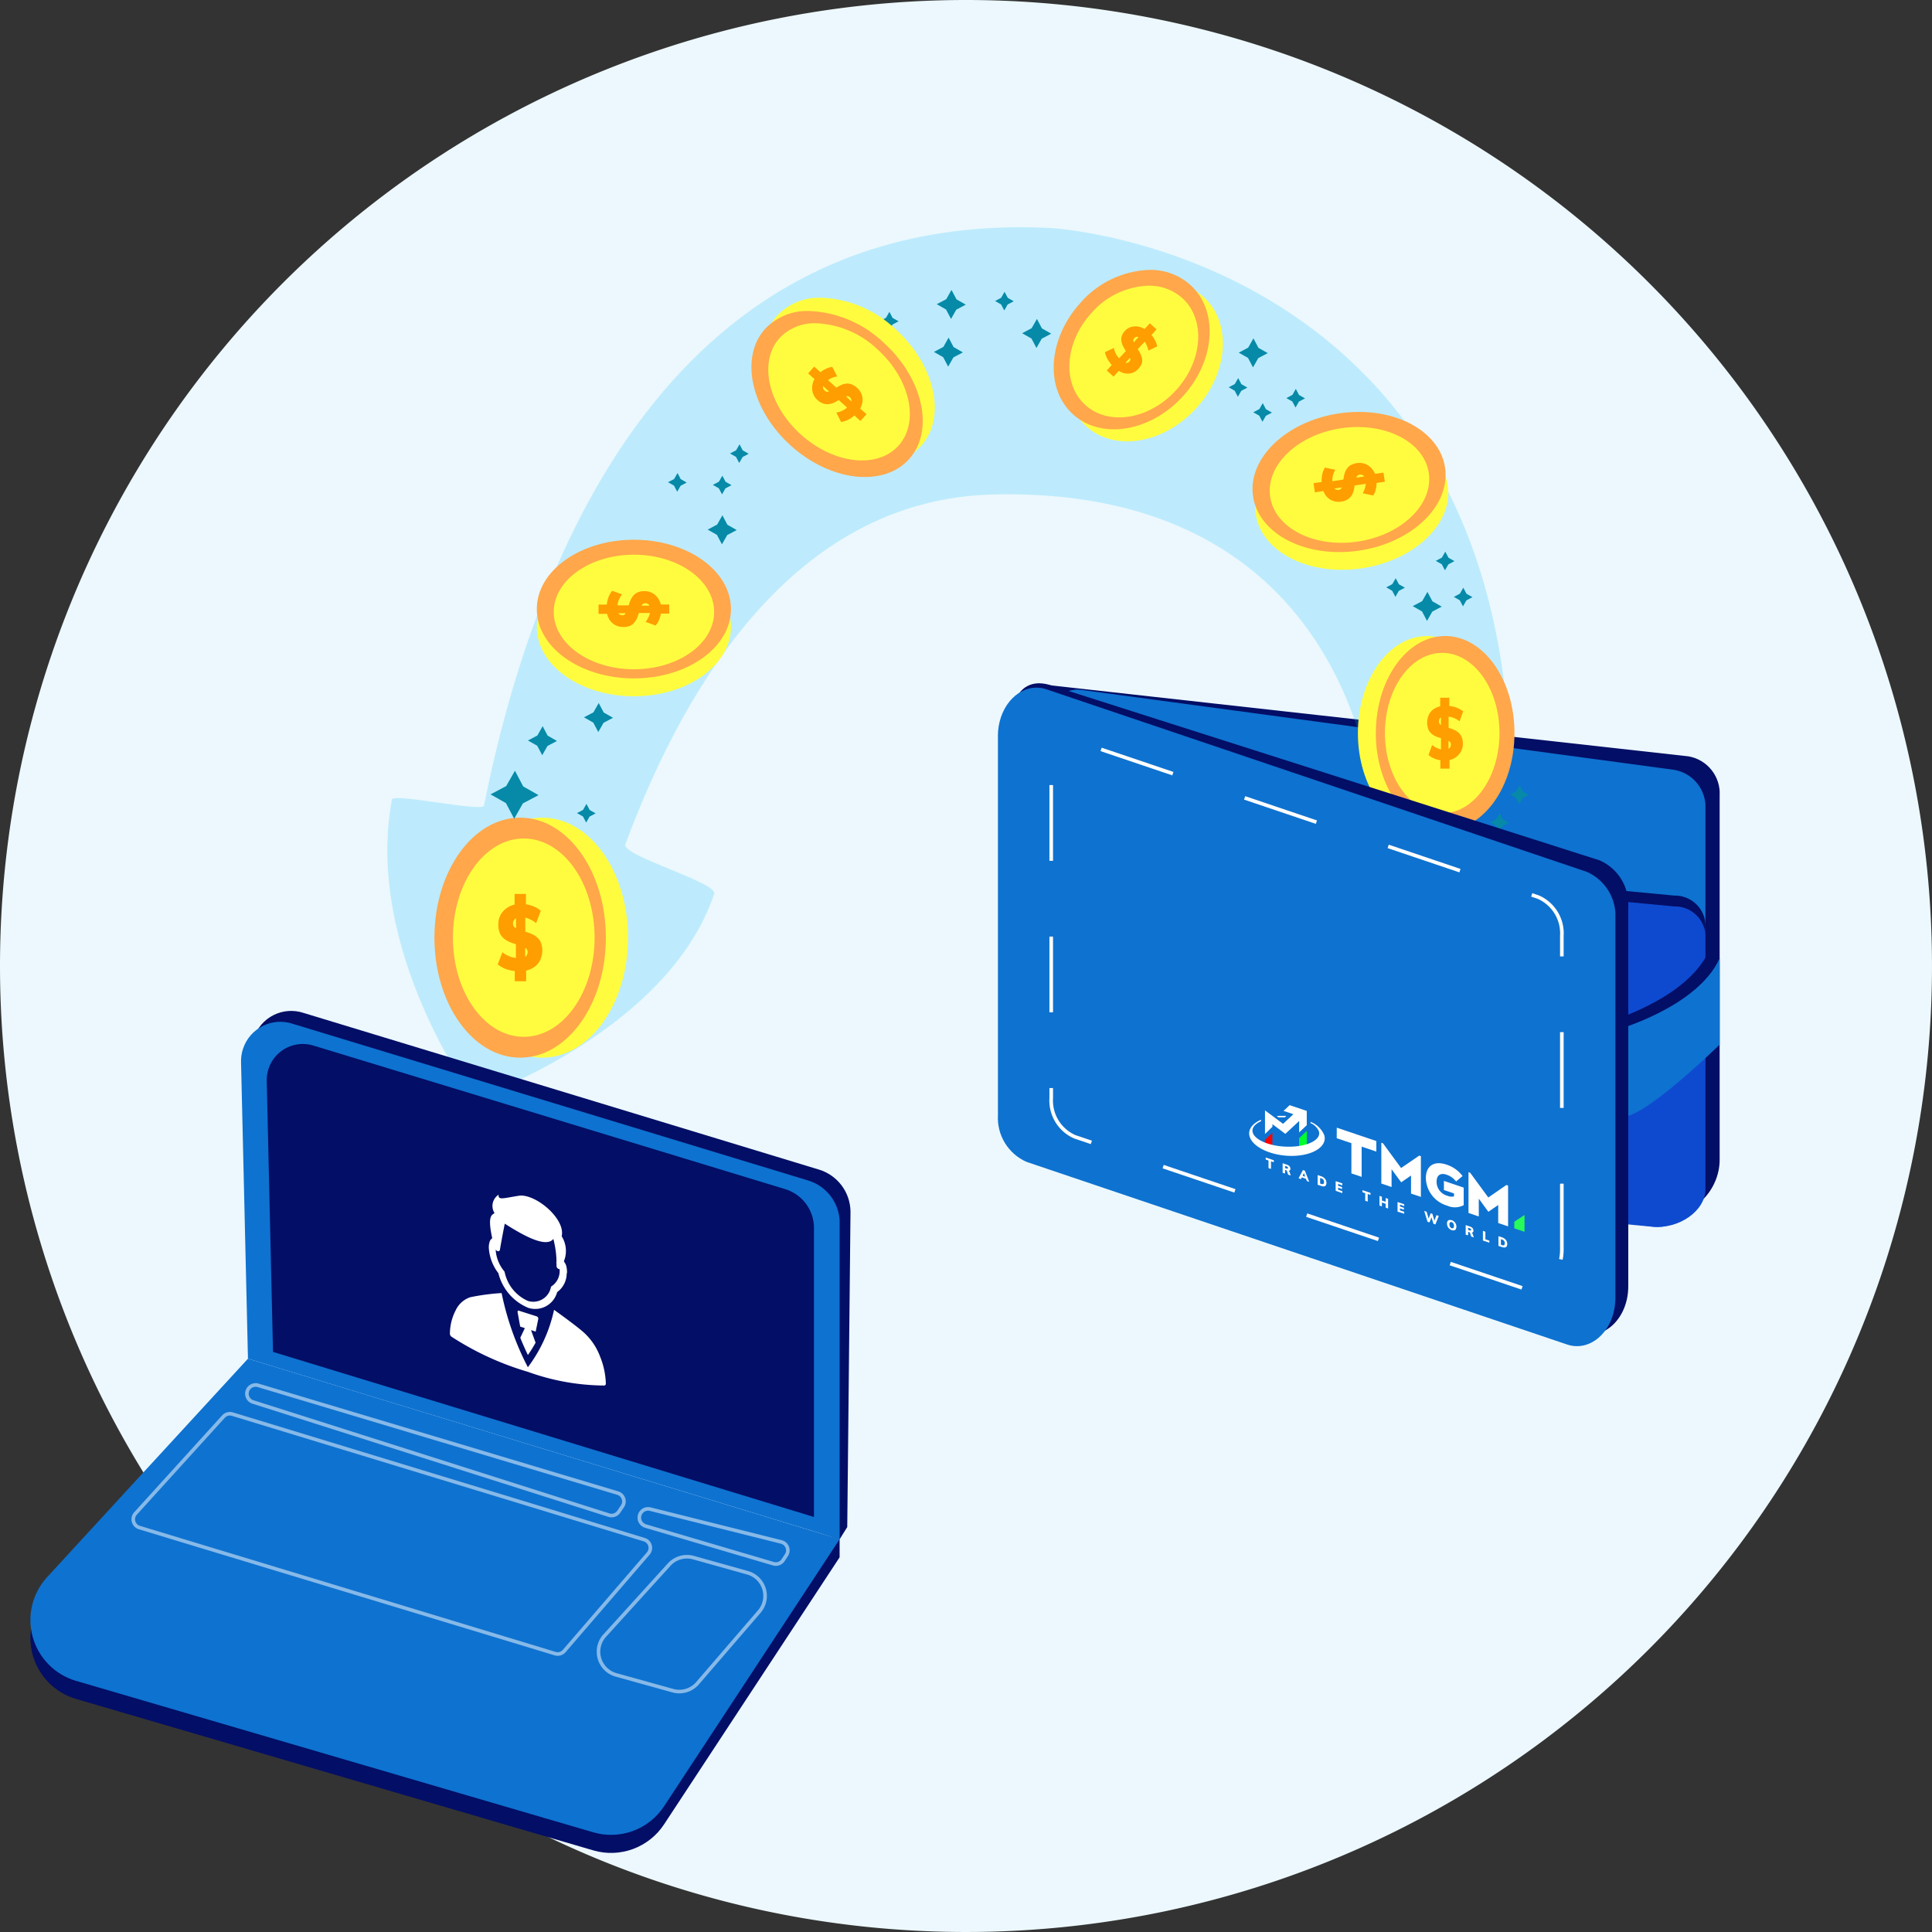 <svg xmlns="http://www.w3.org/2000/svg" xmlns:xlink="http://www.w3.org/1999/xlink" width="127" height="127" viewBox="0 0 127 127"><rect x="0" y="0" width="127" height="127" fill="#333333" stroke="none"/><defs><style>.a,.cx,.ds{fill:none;}.b{clip-path:url(#a);}.c{fill:#ecf8fd;}.d{clip-path:url(#c);}.e{fill:url(#d);}.f{opacity:0.2;}.dq,.f{isolation:isolate;}.g{clip-path:url(#f);}.h{fill:#00b9fd;}.i{clip-path:url(#g);}.j{fill:url(#h);}.k{clip-path:url(#i);}.l{fill:url(#j);}.m{clip-path:url(#k);}.n{fill:url(#l);}.o{clip-path:url(#m);}.p{fill:url(#n);}.q{clip-path:url(#o);}.r{fill:url(#p);}.s{clip-path:url(#q);}.t{fill:url(#r);}.u{clip-path:url(#s);}.v{fill:url(#t);}.w{clip-path:url(#u);}.x{fill:url(#v);}.y{clip-path:url(#w);}.z{fill:url(#x);}.aa{fill:#ff9e00;}.ab{clip-path:url(#z);}.ac{fill:url(#aa);}.ad{clip-path:url(#ab);}.ae{fill:url(#ac);}.af{clip-path:url(#ad);}.ag{fill:url(#ae);}.ah{clip-path:url(#ag);}.ai{fill:url(#ah);}.aj{clip-path:url(#ai);}.ak{fill:url(#aj);}.al{clip-path:url(#ak);}.am{fill:url(#al);}.an{clip-path:url(#an);}.ao{fill:url(#ao);}.ap{clip-path:url(#ap);}.aq{fill:url(#aq);}.ar{clip-path:url(#ar);}.as{fill:url(#as);}.at{clip-path:url(#au);}.au{fill:url(#av);}.av{clip-path:url(#aw);}.aw{fill:url(#ax);}.ax{clip-path:url(#ay);}.ay{fill:url(#az);}.az{clip-path:url(#bb);}.ba{fill:url(#bc);}.bb{clip-path:url(#bd);}.bc{fill:url(#be);}.bd{clip-path:url(#bf);}.be{fill:url(#bg);}.bf{clip-path:url(#bi);}.bg{fill:url(#bj);}.bh{clip-path:url(#bk);}.bi{fill:url(#bl);}.bj{clip-path:url(#bm);}.bk{fill:url(#bn);}.bl{clip-path:url(#bo);}.bm{fill:url(#bp);}.bn{clip-path:url(#bq);}.bo{fill:url(#br);}.bp{clip-path:url(#bs);}.bq{fill:url(#bt);}.br{clip-path:url(#bu);}.bs{fill:url(#bv);}.bt{clip-path:url(#bw);}.bu{fill:url(#bx);}.bv{clip-path:url(#by);}.bw{fill:url(#bz);}.bx{clip-path:url(#ca);}.by{fill:url(#cb);}.bz{clip-path:url(#cc);}.ca{fill:url(#cd);}.cb{clip-path:url(#ce);}.cc{fill:url(#cf);}.cd{clip-path:url(#cg);}.ce{fill:url(#ch);}.cf{clip-path:url(#ci);}.cg{fill:url(#cj);}.ch{clip-path:url(#ck);}.ci{fill:url(#cl);}.cj{clip-path:url(#cm);}.ck{fill:url(#cn);}.cl{clip-path:url(#co);}.cm{fill:url(#cp);}.cn{clip-path:url(#cq);}.co{fill:url(#cr);}.cp{clip-path:url(#cs);}.cq{fill:url(#ct);}.cr{clip-path:url(#cu);}.cs{fill:url(#cv);}.ct{clip-path:url(#cw);}.cu{fill:url(#cx);}.cv{clip-path:url(#cy);}.cw{fill:url(#cz);}.cx,.ds{stroke:#fff;stroke-miterlimit:10;stroke-width:0.237px;}.cx{stroke-dasharray:4.98 4.98;}.cy{fill:#27fc59;}.cz{fill:#fff;}.da{fill:red;}.db{fill:#00ff2b;}.dc{clip-path:url(#db);}.dd{fill:url(#dc);}.de{clip-path:url(#dd);}.df{fill:url(#de);}.dg{clip-path:url(#df);}.dh{fill:url(#dg);}.di{clip-path:url(#dh);}.dj{fill:url(#di);}.dk{clip-path:url(#dj);}.dl{fill:url(#dk);}.dm{clip-path:url(#dl);}.dn{fill:url(#dm);}.do{clip-path:url(#dn);}.dp{fill:url(#do);}.dq{opacity:0.5;}.dr{clip-path:url(#dq);}.dt{clip-path:url(#dr);}.du{clip-path:url(#ds);}.dv{clip-path:url(#dt);}</style><clipPath id="a"><rect class="a" width="127" height="127"/></clipPath><clipPath id="c"><path class="a" d="M68.542,47.973V71.88a2.479,2.479,0,0,0,2.051,2.611l38.966,5.256c1.757.237,3.482-1.5,3.482-3.511V52.329a2.477,2.477,0,0,0-2.051-2.611L69.107,45.055a2.945,2.945,0,0,0-.394-.031c-1.16,0-.171,1.115-.171,2.948"/></clipPath><linearGradient id="d" x1="-1.485" y1="2.345" x2="-1.48" y2="2.345" gradientUnits="objectBoundingBox"><stop offset="0" stop-color="#0e72d0"/><stop offset="1" stop-color="#030e66"/></linearGradient><clipPath id="f"><rect class="a" width="73.812" height="57.32" transform="translate(25.461 14.933)"/></clipPath><clipPath id="g"><path class="a" d="M58.242,20.89l-.4.211.394.223.211.4.223-.392.4-.211-.394-.223-.211-.4Z"/></clipPath><linearGradient id="h" x1="-47.048" y1="86.782" x2="-46.855" y2="86.782" gradientUnits="objectBoundingBox"><stop offset="0" stop-color="#0e72d0"/><stop offset="1" stop-color="#068aa8"/></linearGradient><clipPath id="i"><path class="a" d="M67.607,48.86V72.767a2.479,2.479,0,0,0,2.051,2.611l38.964,5.256c1.761.237,3.485-1.5,3.485-3.511V53.217a2.477,2.477,0,0,0-2.051-2.611L71.089,45.35a2.408,2.408,0,0,0-.324-.022,3.48,3.48,0,0,0-3.158,3.532"/></clipPath><linearGradient id="j" x1="-1.519" y1="2.298" x2="-1.514" y2="2.298" gradientUnits="objectBoundingBox"><stop offset="0" stop-color="#030e66"/><stop offset="1" stop-color="#0e72d0"/></linearGradient><clipPath id="k"><path class="a" d="M67.607,57.646V74.405a2.01,2.01,0,0,0,2.051,1.837l38.964,3.684c1.761.166,3.485-1.052,3.485-2.461V60.708a2.009,2.009,0,0,0-2.051-1.837L71.089,55.184c-.108-.01-.216-.015-.324-.015-1.639,0-3.159,1.156-3.159,2.477"/></clipPath><linearGradient id="l" x1="-1.519" y1="2.882" x2="-1.514" y2="2.882" xlink:href="#d"/><clipPath id="m"><path class="a" d="M67.607,58.358V75.117a2.01,2.01,0,0,0,2.051,1.838l38.964,3.684c1.761.166,3.485-1.052,3.485-2.462V61.421a2.008,2.008,0,0,0-2.051-1.837L71.089,55.9q-.163-.015-.324-.015c-1.639,0-3.159,1.156-3.159,2.477"/></clipPath><linearGradient id="n" x1="-1.519" y1="2.853" x2="-1.514" y2="2.853" gradientUnits="objectBoundingBox"><stop offset="0" stop-color="#030e66"/><stop offset="1" stop-color="#0e4ad0"/></linearGradient><clipPath id="o"><path class="a" d="M105.476,67.248v5.127c0,2.545,6.853-4.183,6.853-4.183V62.517c-1.455,3.233-6.853,4.731-6.853,4.731"/></clipPath><linearGradient id="p" x1="-15.391" y1="5.202" x2="-15.356" y2="5.202" xlink:href="#d"/><clipPath id="q"><path class="a" d="M106.189,67.723v5.127c0,2.545,6.853-4.183,6.853-4.183V62.992c-1.455,3.233-6.853,4.731-6.853,4.731"/></clipPath><linearGradient id="r" x1="-15.495" y1="5.163" x2="-15.46" y2="5.163" xlink:href="#j"/><clipPath id="s"><path class="a" d="M89.261,48.189c0,3.524,2.041,6.381,4.558,6.381s4.558-2.857,4.558-6.381-2.041-6.381-4.558-6.381-4.558,2.857-4.558,6.381"/></clipPath><linearGradient id="t" x1="-9.792" y1="6.676" x2="-9.766" y2="6.676" gradientUnits="objectBoundingBox"><stop offset="0" stop-color="#ffa74a"/><stop offset="1" stop-color="#fffc3f"/></linearGradient><clipPath id="u"><path class="a" d="M90.438,48.189c0,3.524,2.04,6.381,4.558,6.381s4.558-2.857,4.558-6.381S97.513,41.808,95,41.808s-4.558,2.857-4.558,6.381"/></clipPath><linearGradient id="v" x1="-9.922" y1="6.676" x2="-9.896" y2="6.676" gradientUnits="objectBoundingBox"><stop offset="0" stop-color="#fffc3f"/><stop offset="1" stop-color="#ffa74a"/></linearGradient><clipPath id="w"><path class="a" d="M91.039,48.189c0,2.912,1.685,5.272,3.765,5.272s3.765-2.361,3.765-5.272-1.686-5.272-3.765-5.272-3.765,2.36-3.765,5.272"/></clipPath><linearGradient id="x" x1="-12.09" y1="7.974" x2="-12.059" y2="7.974" xlink:href="#t"/><clipPath id="z"><path class="a" d="M30.012,61.637c0,4.356,2.523,7.888,5.635,7.888s5.636-3.532,5.636-7.888-2.523-7.888-5.636-7.888-5.635,3.532-5.635,7.888"/></clipPath><linearGradient id="aa" x1="-2.663" y1="4.643" x2="-2.642" y2="4.643" xlink:href="#t"/><clipPath id="ab"><path class="a" d="M28.557,61.637c0,4.356,2.523,7.888,5.636,7.888s5.635-3.532,5.635-7.888-2.523-7.888-5.635-7.888-5.636,3.532-5.636,7.888"/></clipPath><linearGradient id="ac" x1="-2.534" y1="4.643" x2="-2.513" y2="4.643" xlink:href="#v"/><clipPath id="ad"><path class="a" d="M29.773,61.637c0,3.6,2.085,6.518,4.657,6.518s4.657-2.918,4.657-6.518S37,55.118,34.43,55.118s-4.657,2.918-4.657,6.518"/></clipPath><linearGradient id="ae" x1="-3.196" y1="5.514" x2="-3.171" y2="5.514" xlink:href="#t"/><clipPath id="ag"><path class="a" d="M35.287,41.212c0,2.517,2.857,4.558,6.381,4.558s6.381-2.041,6.381-4.558-2.857-4.558-6.381-4.558-6.381,2.041-6.381,4.558"/></clipPath><linearGradient id="ah" x1="-2.765" y1="9.911" x2="-2.746" y2="9.911" xlink:href="#t"/><clipPath id="ai"><path class="a" d="M35.287,40.037c0,2.517,2.857,4.558,6.381,4.558s6.381-2.041,6.381-4.558-2.857-4.558-6.381-4.558-6.381,2.041-6.381,4.558"/></clipPath><linearGradient id="aj" x1="-2.765" y1="10.04" x2="-2.746" y2="10.04" xlink:href="#v"/><clipPath id="ak"><path class="a" d="M36.4,40.229c0,2.079,2.361,3.765,5.273,3.765s5.272-1.686,5.272-3.765-2.36-3.765-5.272-3.765S36.4,38.15,36.4,40.229"/></clipPath><linearGradient id="al" x1="-3.451" y1="12.024" x2="-3.429" y2="12.024" xlink:href="#t"/><clipPath id="an"><path class="a" d="M51.091,20.74C49.4,22.6,50.144,26.035,52.754,28.4s6.1,2.776,7.788.913.947-5.3-1.662-7.663a7.519,7.519,0,0,0-4.885-2.082,3.816,3.816,0,0,0-2.9,1.169"/></clipPath><linearGradient id="ao" x1="-3.849" y1="9.254" x2="-3.831" y2="9.254" xlink:href="#t"/><clipPath id="ap"><path class="a" d="M50.3,21.612c-1.691,1.864-.947,5.295,1.663,7.663s6.1,2.777,7.788.913.947-5.3-1.663-7.663A7.521,7.521,0,0,0,53.2,20.442a3.815,3.815,0,0,0-2.9,1.17"/></clipPath><linearGradient id="aq" x1="-3.788" y1="9.179" x2="-3.769" y2="9.179" xlink:href="#v"/><clipPath id="ar"><path class="a" d="M51.251,22.214c-1.4,1.54-.782,4.374,1.374,6.331s5.037,2.295,6.435.755.782-4.374-1.375-6.331a6.213,6.213,0,0,0-4.036-1.72,3.151,3.151,0,0,0-2.4.966"/></clipPath><linearGradient id="as" x1="-4.702" y1="11.027" x2="-4.679" y2="11.027" xlink:href="#t"/><clipPath id="au"><path class="a" d="M71.884,20.708c-2.131,2.348-2.348,5.624-.484,7.315s5.1,1.159,7.234-1.19,2.347-5.624.483-7.315a3.945,3.945,0,0,0-2.7-.989,6.3,6.3,0,0,0-4.538,2.178"/></clipPath><linearGradient id="av" x1="-5.474" y1="8.716" x2="-5.456" y2="8.716" xlink:href="#t"/><clipPath id="aw"><path class="a" d="M71.014,19.918c-2.131,2.349-2.347,5.624-.483,7.315s5.1,1.159,7.234-1.19,2.347-5.624.483-7.315a3.945,3.945,0,0,0-2.7-.988,6.3,6.3,0,0,0-4.538,2.178"/></clipPath><linearGradient id="ax" x1="-5.405" y1="8.779" x2="-5.387" y2="8.779" xlink:href="#v"/><clipPath id="ay"><path class="a" d="M71.742,20.578c-1.761,1.941-1.94,4.647-.4,6.044s4.216.957,5.977-.984,1.94-4.647.4-6.044a3.257,3.257,0,0,0-2.226-.816,5.207,5.207,0,0,0-3.75,1.8"/></clipPath><linearGradient id="az" x1="-6.661" y1="10.513" x2="-6.638" y2="10.513" xlink:href="#t"/><clipPath id="bb"><path class="a" d="M88.177,28.342c-3.485.526-6.005,2.97-5.63,5.459s3.5,4.081,6.99,3.555,6.005-2.97,5.63-5.459c-.327-2.168-2.743-3.655-5.664-3.655a8.876,8.876,0,0,0-1.325.1"/></clipPath><linearGradient id="bc" x1="-6.146" y1="10.245" x2="-6.128" y2="10.245" xlink:href="#t"/><clipPath id="bd"><path class="a" d="M88,27.178c-3.484.526-6.005,2.97-5.63,5.459s3.5,4.08,6.99,3.555,6-2.97,5.63-5.459c-.327-2.168-2.743-3.655-5.664-3.655a8.876,8.876,0,0,0-1.325.1"/></clipPath><linearGradient id="be" x1="-6.133" y1="10.366" x2="-6.115" y2="10.366" xlink:href="#v"/><clipPath id="bf"><path class="a" d="M88.147,28.152c-2.879.434-4.962,2.453-4.652,4.51s2.9,3.37,5.775,2.936,4.962-2.453,4.652-4.509c-.27-1.791-2.267-3.02-4.68-3.019a7.378,7.378,0,0,0-1.1.083"/></clipPath><linearGradient id="bg" x1="-7.53" y1="12.424" x2="-7.509" y2="12.424" xlink:href="#t"/><clipPath id="bi"><path class="a" d="M33.274,51.674l-1.028.544,1.011.574L33.8,53.82l.574-1.011,1.028-.541-1.011-.574-.541-1.03Z"/></clipPath><linearGradient id="bj" x1="-10.221" y1="24.179" x2="-10.146" y2="24.179" xlink:href="#h"/><clipPath id="bk"><path class="a" d="M39.009,46.826l-.622.327L39,47.5l.328.622.347-.61.622-.328-.612-.347-.328-.624Z"/></clipPath><linearGradient id="bl" x1="-20.113" y1="42.328" x2="-19.989" y2="42.328" xlink:href="#h"/><clipPath id="bm"><path class="a" d="M35.325,48.348l-.622.328.612.347.328.622.346-.61.622-.327L36,48.357l-.33-.622Z"/></clipPath><linearGradient id="bn" x1="-18.183" y1="41.531" x2="-18.058" y2="41.531" xlink:href="#h"/><clipPath id="bo"><path class="a" d="M47.14,34.485l-.622.328.61.347.328.622.349-.61.622-.328-.612-.349-.328-.622Z"/></clipPath><linearGradient id="bp" x1="-24.373" y1="48.789" x2="-24.249" y2="48.789" xlink:href="#h"/><clipPath id="bq"><path class="a" d="M93.486,39.517l-.622.328.613.347.327.624.347-.612.622-.328-.612-.347-.328-.622Z"/></clipPath><linearGradient id="br" x1="-48.657" y1="46.157" x2="-48.532" y2="46.157" xlink:href="#h"/><clipPath id="bs"><path class="a" d="M67.813,21.576l-.622.33.612.347.328.622.347-.612.622-.328-.61-.347-.327-.622Z"/></clipPath><linearGradient id="bt" x1="-35.205" y1="55.557" x2="-35.081" y2="55.557" xlink:href="#h"/><clipPath id="bu"><path class="a" d="M62.012,22.805l-.622.328L62,23.48l.328.622.346-.61.622-.328-.612-.349-.328-.622Z"/></clipPath><linearGradient id="bv" x1="-32.166" y1="54.914" x2="-32.041" y2="54.914" xlink:href="#h"/><clipPath id="bw"><path class="a" d="M38.326,53.238l-.4.211.394.223.212.4.223-.394.4-.211-.394-.223-.211-.4Z"/></clipPath><linearGradient id="bx" x1="-30.842" y1="60.422" x2="-30.649" y2="60.422" xlink:href="#h"/><clipPath id="by"><path class="a" d="M48.388,29.6l-.4.211.394.223.209.4.226-.394.4-.211-.394-.223-.209-.4Z"/></clipPath><linearGradient id="bz" x1="-39.101" y1="79.531" x2="-38.907" y2="79.531" xlink:href="#h"/><clipPath id="ca"><path class="a" d="M82.783,26.891l-.4.211.394.223.211.4.223-.392.4-.211-.394-.223-.211-.4Z"/></clipPath><linearGradient id="cb" x1="-67.009" y1="81.892" x2="-66.816" y2="81.892" xlink:href="#h"/><clipPath id="cc"><path class="a" d="M84.957,25.958l-.4.211.394.223.211.4.223-.394.4-.211-.394-.223-.211-.4Z"/></clipPath><linearGradient id="cd" x1="-68.765" y1="82.508" x2="-68.572" y2="82.508" xlink:href="#h"/><clipPath id="ce"><path class="a" d="M81.168,25.248l-.4.209.394.226.211.4.223-.394.4-.209-.394-.226-.209-.4Z"/></clipPath><linearGradient id="cf" x1="-65.81" y1="83.23" x2="-65.617" y2="83.23" xlink:href="#h"/><clipPath id="cg"><path class="a" d="M65.81,19.575l-.4.211.394.223.211.4.223-.394.4-.211-.392-.223-.211-.4Z"/></clipPath><linearGradient id="ch" x1="-53.296" y1="87.683" x2="-53.103" y2="87.683" xlink:href="#h"/><clipPath id="ci"><path class="a" d="M44.312,31.489l-.4.209.394.226.209.4.226-.394.4-.209-.394-.226-.209-.4Z"/></clipPath><linearGradient id="cj" x1="-35.781" y1="78.145" x2="-35.588" y2="78.145" xlink:href="#h"/><clipPath id="ck"><path class="a" d="M47.258,31.662l-.4.212.394.223.211.4.223-.394.4-.211-.391-.223-.212-.4Z"/></clipPath><linearGradient id="cl" x1="-38.18" y1="77.853" x2="-37.986" y2="77.853" xlink:href="#h"/><clipPath id="cm"><path class="a" d="M94.78,36.657l-.4.211.394.223.209.4.226-.394.4-.211-.392-.223-.211-.4Z"/></clipPath><linearGradient id="cn" x1="-76.888" y1="73.777" x2="-76.695" y2="73.777" xlink:href="#h"/><clipPath id="co"><path class="a" d="M95.965,39.026l-.4.211.394.223.211.4.223-.394.4-.211-.392-.223-.211-.4Z"/></clipPath><linearGradient id="cp" x1="-77.869" y1="71.865" x2="-77.675" y2="71.865" xlink:href="#h"/><clipPath id="cq"><path class="a" d="M91.523,38.4l-.4.209.394.226.211.4.223-.394.4-.209-.394-.223-.211-.4Z"/></clipPath><linearGradient id="cr" x1="-74.104" y1="72.496" x2="-73.911" y2="72.496" xlink:href="#h"/><clipPath id="cs"><path class="a" d="M99.665,52.02l-.4.211.394.223.209.4.225-.394.4-.211-.392-.223-.211-.4Z"/></clipPath><linearGradient id="ct" x1="-80.882" y1="61.297" x2="-80.689" y2="61.297" xlink:href="#h"/><clipPath id="cu"><path class="a" d="M98.355,53.853l-.4.211.394.223.212.4.223-.394.4-.211-.394-.223-.211-.4Z"/></clipPath><linearGradient id="cv" x1="-79.644" y1="59.807" x2="-79.451" y2="59.807" xlink:href="#h"/><clipPath id="cw"><path class="a" d="M66.451,47.624V72.53a3.151,3.151,0,0,0,1.87,3.074l35.544,12.007c1.6.541,3.179-.98,3.169-3.074V59.645a3.157,3.157,0,0,0-1.873-3.086l-36.054-11.5a2.521,2.521,0,0,0-.8-.144c-1.143,0-1.853.994-1.853,2.712"/></clipPath><linearGradient id="cx" x1="-1.637" y1="1.898" x2="-1.631" y2="1.898" xlink:href="#d"/><clipPath id="cy"><path class="a" d="M65.6,48.393V73.287a3.161,3.161,0,0,0,1.871,3.086L103.01,88.38c1.6.541,3.179-.983,3.179-3.074V60.4a3.158,3.158,0,0,0-1.871-3.086L68.775,45.307a2.06,2.06,0,0,0-.647-.106c-1.355,0-2.532,1.384-2.532,3.192"/></clipPath><linearGradient id="cz" x1="-1.616" y1="1.871" x2="-1.61" y2="1.871" xlink:href="#j"/><clipPath id="db"><path class="a" d="M62.2,19.67l-.624.325.612.349.328.622.347-.612.624-.328-.612-.347-.328-.622Z"/></clipPath><linearGradient id="dc" x1="-32.221" y1="56.557" x2="-32.097" y2="56.557" xlink:href="#h"/><clipPath id="dd"><path class="a" d="M82.049,22.853l-.622.328.612.347.328.622.346-.61.622-.328-.612-.347-.328-.622Z"/></clipPath><linearGradient id="de" x1="-42.669" y1="54.956" x2="-42.545" y2="54.956" xlink:href="#h"/><clipPath id="df"><path class="a" d="M3.1,104.857a4.166,4.166,0,0,0,1.887,6.818L39,121.635a4.17,4.17,0,0,0,4.653-1.712l11.539-17.554v-1.187l-37.661-10.3L16.3,90.5Z"/></clipPath><linearGradient id="dg" x1="-0.028" y1="1.153" x2="-0.024" y2="1.153" xlink:href="#d"/><clipPath id="dh"><path class="a" d="M16.688,68.223a2.589,2.589,0,0,0-.131.9L17.011,88.6l38.183,12.581.5-.8.214-20.738a2.92,2.92,0,0,0-2.068-2.758l-33.882-10.3a2.583,2.583,0,0,0-3.269,1.637"/></clipPath><linearGradient id="di" x1="-0.42" y1="1.617" x2="-0.414" y2="1.617" xlink:href="#d"/><clipPath id="dj"><path class="a" d="M3.1,103.67a4.166,4.166,0,0,0,1.887,6.818L39,120.448a4.171,4.171,0,0,0,4.653-1.712l11.539-17.554L16.3,89.313Z"/></clipPath><linearGradient id="dk" x1="-0.028" y1="1.191" x2="-0.024" y2="1.191" xlink:href="#j"/><clipPath id="dl"><path class="a" d="M15.976,68.936a2.586,2.586,0,0,0-.131.9L16.3,89.313l38.9,11.869V80.359A2.92,2.92,0,0,0,53.126,77.6L19.245,67.3a2.583,2.583,0,0,0-3.269,1.637"/></clipPath><linearGradient id="dm" x1="-0.402" y1="1.628" x2="-0.396" y2="1.628" xlink:href="#j"/><clipPath id="dn"><path class="a" d="M17.653,70.253a2.374,2.374,0,0,0-.119.815l.413,17.8,35.56,10.851V80.687a2.668,2.668,0,0,0-1.9-2.521l-30.955-9.42a2.371,2.371,0,0,0-3,1.507"/></clipPath><linearGradient id="do" x1="-0.487" y1="1.877" x2="-0.48" y2="1.877" xlink:href="#d"/><clipPath id="dq"><rect class="a" width="25.027" height="8.822" transform="translate(16.107 90.921)"/></clipPath><clipPath id="dr"><rect class="a" width="10.009" height="3.867" transform="translate(41.899 99.069)"/></clipPath><clipPath id="ds"><rect class="a" width="34.229" height="16.032" transform="translate(8.641 92.814)"/></clipPath><clipPath id="dt"><rect class="a" width="11.184" height="9.099" transform="translate(39.228 102.215)"/></clipPath></defs><g class="b"><g class="b"><path class="c" d="M63.5,0A63.5,63.5,0,1,1,0,63.5,63.5,63.5,0,0,1,63.5,0"/></g><g class="d"><rect class="e" width="45.489" height="34.959" transform="translate(67.553 45.024)"/></g><g class="b"><g class="f"><g class="g"><path class="h" d="M90.443,54.074S89.859,32.018,65.416,32.5c-12.833.237-20.2,11.943-24.306,22.991-.285.767,6.091,2.514,5.837,3.271-3.06,9.106-15.784,13.493-15.784,13.493s-7.245-9.813-5.4-19.7c.083-.439,5.963.845,6.051.4,3.425-17.07,12.622-39.247,37.3-37.962,0,0,30.385,1.662,30.164,36.989v3.354Z"/></g></g></g><g class="i"><rect class="j" width="1.229" height="1.227" transform="translate(57.841 20.496)"/></g><g class="k"><rect class="l" width="44.5" height="35.544" transform="translate(67.607 45.328)"/></g><g class="m"><rect class="n" width="44.5" height="24.924" transform="translate(67.607 55.169)"/></g><g class="o"><rect class="p" width="44.5" height="24.924" transform="translate(67.607 55.881)"/></g><g class="q"><rect class="r" width="6.853" height="12.403" transform="translate(105.476 62.517)"/></g><g class="s"><rect class="t" width="6.853" height="12.403" transform="translate(106.189 62.992)"/></g><g class="u"><rect class="v" width="9.116" height="12.762" transform="translate(89.261 41.808)"/></g><g class="w"><rect class="x" width="9.115" height="12.762" transform="translate(90.438 41.808)"/></g><g class="y"><rect class="z" width="7.53" height="10.544" transform="translate(91.039 42.917)"/></g><g class="b"><path class="aa" d="M93.895,47.951a.79.79,0,0,0,.223.292,1.105,1.105,0,0,0,.306.18,2.562,2.562,0,0,0,.3.1v.741a1.53,1.53,0,0,1-.584-.29l-.237.655a1.054,1.054,0,0,0,.287.192,1.669,1.669,0,0,0,.375.131l.119.021v.553h.6v-.563a1.177,1.177,0,0,0,.294-.109,1.138,1.138,0,0,0,.425-.4,1.031,1.031,0,0,0,.157-.563,1.079,1.079,0,0,0-.083-.458.814.814,0,0,0-.223-.292,1.217,1.217,0,0,0-.306-.183,3.054,3.054,0,0,0-.323-.112v-.734a1.4,1.4,0,0,1,.3.066,1.493,1.493,0,0,1,.42.237l.237-.653a1.52,1.52,0,0,0-.51-.273,1.942,1.942,0,0,0-.4-.081v-.544h-.6v.565a1.263,1.263,0,0,0-.287.1,1.024,1.024,0,0,0-.422.385,1.219,1.219,0,0,0-.066,1.028m1.393.8a.258.258,0,0,1,.085.2.3.3,0,0,1-.116.254l-.043.019V48.7Zm-.586-1.56.019-.012v.489a.555.555,0,0,1-.047-.031.237.237,0,0,1-.085-.188.3.3,0,0,1,.114-.271Z"/></g><g class="ab"><rect class="ac" width="11.271" height="15.776" transform="translate(30.012 53.748)"/></g><g class="ad"><rect class="ae" width="11.271" height="15.776" transform="translate(28.557 53.748)"/></g><g class="af"><rect class="ag" width="9.315" height="13.037" transform="translate(29.773 55.118)"/></g><g class="b"><path class="aa" d="M35.555,61.957a.975.975,0,0,0-.278-.363,1.453,1.453,0,0,0-.38-.223c-.123-.047-.237-.088-.366-.123v-.928a1.923,1.923,0,0,1,.712.361l.306-.812a1.394,1.394,0,0,0-.354-.237,2.236,2.236,0,0,0-.475-.161c-.05-.012-.1-.017-.147-.026v-.684h-.745v.7a1.6,1.6,0,0,0-.363.135,1.4,1.4,0,0,0-.527.489,1.287,1.287,0,0,0-.18.691,1.348,1.348,0,0,0,.1.565,1.009,1.009,0,0,0,.275.361,1.5,1.5,0,0,0,.38.226,3.337,3.337,0,0,0,.4.14v.9a1.61,1.61,0,0,1-.37-.081,1.8,1.8,0,0,1-.517-.292l-.306.8a1.821,1.821,0,0,0,.631.337,2.5,2.5,0,0,0,.489.1v.67h.745v-.7a1.532,1.532,0,0,0,.356-.126,1.27,1.27,0,0,0,.522-.475,1.507,1.507,0,0,0,.083-1.27Zm-1.723-.99a.315.315,0,0,1-.107-.252.363.363,0,0,1,.145-.313.383.383,0,0,1,.052-.026v.631a1.035,1.035,0,0,1-.09-.052Zm.712,1.928-.021.014v-.6l.059.038a.282.282,0,0,1,.1.237.375.375,0,0,1-.133.3Z"/></g><g class="ah"><rect class="ai" width="12.762" height="9.116" transform="translate(35.287 36.654)"/></g><g class="aj"><rect class="ak" width="12.762" height="9.116" transform="translate(35.287 35.479)"/></g><g class="al"><rect class="am" width="10.545" height="7.53" transform="translate(36.395 36.464)"/></g><g class="b"><path class="aa" d="M41.419,41.139a.8.8,0,0,0,.294-.237,1.168,1.168,0,0,0,.18-.306c.038-.1.071-.2.1-.3h.736a1.568,1.568,0,0,1-.292.584l.658.237a1.146,1.146,0,0,0,.192-.285,2.034,2.034,0,0,0,.131-.377.957.957,0,0,0,.019-.119h.555v-.6h-.551a1.223,1.223,0,0,0-.112-.294,1.124,1.124,0,0,0-.394-.427,1.039,1.039,0,0,0-.565-.157,1.114,1.114,0,0,0-.456.083.829.829,0,0,0-.294.223,1.3,1.3,0,0,0-.18.309,2.84,2.84,0,0,0-.114.32h-.734a1.368,1.368,0,0,1,.064-.3,1.55,1.55,0,0,1,.237-.42l-.65-.237a1.448,1.448,0,0,0-.273.508,1.939,1.939,0,0,0-.081.4h-.544v.608h.565a1.146,1.146,0,0,0,.1.29,1.031,1.031,0,0,0,.385.42,1.068,1.068,0,0,0,.572.152,1.094,1.094,0,0,0,.451-.078m.8-1.393a.254.254,0,0,1,.2-.088.3.3,0,0,1,.254.119.084.084,0,0,0,.021.04h-.527a.422.422,0,0,1,.05-.071m-1.56.584a.127.127,0,0,1,0-.019h.475l-.028.047a.237.237,0,0,1-.188.085.3.3,0,0,1-.259-.114"/></g><g class="an"><rect class="ao" width="12.834" height="11.609" transform="translate(49.399 19.571)"/></g><g class="ap"><rect class="aq" width="12.834" height="11.609" transform="translate(48.609 20.442)"/></g><g class="ar"><rect class="as" width="10.603" height="9.591" transform="translate(49.854 21.249)"/></g><g class="b"><path class="aa" d="M55.954,25.255a.789.789,0,0,0-.368-.031,1.068,1.068,0,0,0-.339.107,2.546,2.546,0,0,0-.275.152l-.548-.5a1.547,1.547,0,0,1,.61-.237l-.32-.624a1.117,1.117,0,0,0-.335.083,1.817,1.817,0,0,0-.349.192.948.948,0,0,0-.095.074l-.411-.373-.4.446.415.377a1.189,1.189,0,0,0-.116.292,1.124,1.124,0,0,0,0,.582,1.055,1.055,0,0,0,.311.5,1.118,1.118,0,0,0,.394.237.819.819,0,0,0,.368.031,1.231,1.231,0,0,0,.342-.1,2.994,2.994,0,0,0,.3-.164l.541.491a1.288,1.288,0,0,1-.249.178,1.476,1.476,0,0,1-.456.152l.316.62a1.5,1.5,0,0,0,.546-.192,2.041,2.041,0,0,0,.325-.237l.4.363.4-.444-.418-.38a1.216,1.216,0,0,0,.119-.282,1.033,1.033,0,0,0,0-.57,1.078,1.078,0,0,0-.323-.5,1.092,1.092,0,0,0-.387-.24m-1.531.494a.237.237,0,0,1-.207-.074.292.292,0,0,1-.109-.256c0-.015,0-.03,0-.045l.389.354a.363.363,0,0,1-.074.021m1.55.615a.065.065,0,0,0,0,.021l-.363-.328.057-.014a.238.238,0,0,1,.195.062.311.311,0,0,1,.112.259"/></g><g class="at"><path class="au" d="M69.536,29.715l12.021.669L80.982,18.53l-12.021-.669Z"/></g><g class="av"><path class="aw" d="M68.667,28.925l12.021.669-.576-11.854-12.021-.669Z"/></g><g class="ax"><path class="ay" d="M69.8,28.02l9.933.553-.476-9.794-9.933-.553Z"/></g><g class="b"><path class="aa" d="M75.056,23.893a.75.75,0,0,0,.012-.347,1.277,1.277,0,0,0-.119-.328c-.05-.093-.1-.18-.159-.266l.461-.494a1.636,1.636,0,0,1,.237.589l.579-.273a1.207,1.207,0,0,0-.1-.32,1.988,1.988,0,0,0-.2-.339c-.024-.033-.052-.062-.076-.093l.335-.37-.446-.4-.335.375a1.374,1.374,0,0,0-.285-.126,1.083,1.083,0,0,0-.555-.021.854.854,0,0,0-.456.271.91.91,0,0,0-.216.358.784.784,0,0,0-.012.347,1.265,1.265,0,0,0,.119.328c.052.1.109.2.169.292l-.442.475a1.4,1.4,0,0,1-.183-.237,1.571,1.571,0,0,1-.166-.439l-.584.273a1.516,1.516,0,0,0,.211.525,2.22,2.22,0,0,0,.237.32l-.328.363.446.4.342-.375a1.344,1.344,0,0,0,.273.126,1,1,0,0,0,.546.026.908.908,0,0,0,.458-.28.869.869,0,0,0,.23-.358m-.548-1.472a.219.219,0,0,1,.059-.192.257.257,0,0,1,.237-.09.334.334,0,0,1,.043.014l-.309.351a.67.67,0,0,1-.031-.083M74,23.845h-.021l.3-.325.017.052a.2.2,0,0,1-.05.183.266.266,0,0,1-.242.1Z"/></g><g class="az"><rect class="ba" width="13.37" height="9.64" transform="translate(82.172 28.241)"/></g><g class="bb"><rect class="bc" width="13.37" height="9.64" transform="translate(81.996 27.077)"/></g><g class="bd"><rect class="be" width="11.047" height="7.963" transform="translate(83.186 28.069)"/></g><g class="b"><path class="aa" d="M88.6,32.818a.831.831,0,0,0,.259-.263,1.2,1.2,0,0,0,.131-.332,2.427,2.427,0,0,0,.054-.309l.734-.109a1.569,1.569,0,0,1-.2.622l.686.145a1.087,1.087,0,0,0,.147-.311,1.882,1.882,0,0,0,.074-.392v-.121l.548-.081-.09-.6-.555.083a1.143,1.143,0,0,0-.154-.273,1.117,1.117,0,0,0-.453-.363,1.043,1.043,0,0,0-.581-.071,1.132,1.132,0,0,0-.439.15.829.829,0,0,0-.256.266,1.283,1.283,0,0,0-.135.33c-.026.114-.048.226-.062.335l-.724.109a1.457,1.457,0,0,1,.019-.3,1.482,1.482,0,0,1,.174-.451l-.681-.147a1.491,1.491,0,0,0-.195.546,2.049,2.049,0,0,0-.021.4l-.536.081.09.6.558-.085a1.228,1.228,0,0,0,.142.271,1.037,1.037,0,0,0,.444.361,1.1,1.1,0,0,0,.589.064,1.087,1.087,0,0,0,.439-.154m.587-1.5a.237.237,0,0,1,.188-.114.3.3,0,0,1,.268.078s.016.026.026.038l-.522.078a.415.415,0,0,1,.041-.081m-1.458.812-.012-.017.475-.074a.344.344,0,0,1-.024.052.238.238,0,0,1-.174.114.309.309,0,0,1-.266-.076"/></g><g class="bf"><rect class="bg" width="3.155" height="3.157" transform="translate(32.246 50.662)"/></g><g class="bh"><rect class="bi" width="1.909" height="1.909" transform="translate(38.387 46.214)"/></g><g class="bj"><rect class="bk" width="1.909" height="1.909" transform="translate(34.703 47.735)"/></g><g class="bl"><rect class="bm" width="1.909" height="1.909" transform="translate(46.518 33.872)"/></g><g class="bn"><rect class="bo" width="1.909" height="1.909" transform="translate(92.864 38.907)"/></g><g class="bp"><rect class="bq" width="1.909" height="1.909" transform="translate(67.191 20.966)"/></g><g class="br"><rect class="bs" width="1.909" height="1.909" transform="translate(61.39 22.193)"/></g><g class="bt"><rect class="bu" width="1.23" height="1.227" transform="translate(37.924 52.846)"/></g><g class="bv"><rect class="bw" width="1.227" height="1.23" transform="translate(47.987 29.205)"/></g><g class="bx"><rect class="by" width="1.229" height="1.227" transform="translate(82.381 26.497)"/></g><g class="bz"><rect class="ca" width="1.23" height="1.229" transform="translate(84.556 25.564)"/></g><g class="cb"><rect class="cc" width="1.227" height="1.227" transform="translate(80.767 24.854)"/></g><g class="cd"><rect class="ce" width="1.227" height="1.23" transform="translate(65.409 19.181)"/></g><g class="cf"><rect class="cg" width="1.227" height="1.227" transform="translate(43.914 31.095)"/></g><g class="ch"><rect class="ci" width="1.227" height="1.23" transform="translate(46.857 31.268)"/></g><g class="cj"><rect class="ck" width="1.228" height="1.23" transform="translate(94.381 36.263)"/></g><g class="cl"><rect class="cm" width="1.227" height="1.23" transform="translate(95.566 38.632)"/></g><g class="cn"><rect class="co" width="1.23" height="1.228" transform="translate(91.122 38.01)"/></g><g class="cp"><rect class="cq" width="1.227" height="1.23" transform="translate(99.264 51.626)"/></g><g class="cr"><rect class="cs" width="1.23" height="1.23" transform="translate(97.954 53.459)"/></g><g class="ct"><rect class="cu" width="40.593" height="43.24" transform="translate(66.451 44.912)"/></g><g class="cv"><rect class="cw" width="40.593" height="43.72" transform="translate(65.596 45.201)"/></g><g class="b"><path class="cx" d="M100.05,84.656l-29.4-9.93a2.6,2.6,0,0,1-1.548-2.542v-20.6c0-1.73,1.3-2.991,2.628-2.542l29.39,9.93a2.6,2.6,0,0,1,1.548,2.542v20.6C102.678,83.844,101.377,85.1,100.05,84.656Z"/><path class="cy" d="M100.214,79.868l-.672.441v.437l.672.226Z"/><path class="cz" d="M87.87,74.821l.964.325v1.989l.674.226V75.374l.964.325v-.693l-2.6-.878Z"/><path class="cz" d="M92.1,76.779l-1.19-1.624-.109-.038V77.8l.674.228V76.86l.631.859.648-.446V78.46l.648.218V76l-.111-.035Z"/><path class="cz" d="M99.022,77.895l-1.189.821L96.641,77.09l-.109-.036v2.68l.676.23v-1.17l.629.862.648-.446v1.185l.648.221V77.933Z"/><path class="cz" d="M96.216,78.068v1.163H96.2a1.253,1.253,0,0,1-1.08.019,1.935,1.935,0,0,1-1.391-1.809c0-.8.541-1.161,1.346-.888a2.136,2.136,0,0,1,1.035.712l.031.043-.425.356-.038-.047a1.341,1.341,0,0,0-.593-.4c-.4-.135-.65.04-.65.456a.95.95,0,0,0,.712.931.711.711,0,0,0,.432.043V78.45l-.664-.225v-.6Z"/><path class="cz" d="M85.4,74.037v.4l.5-.472v-.938l-1.125-.38-.4.377.646.219-.679.631-1.187-.883v1.552l.489-.477V73.9l.847.634.912-.847Z"/><path class="da" d="M83.148,74.937v.373l.489.166V74.462Z"/><path class="db" d="M85.4,74.814v.6l.5.169V74.346Z"/><path class="cz" d="M87.048,74.614a1.613,1.613,0,0,0-.9-.869v.081a1.032,1.032,0,0,1,.551.541c.161.534-.681.987-1.882,1.011s-2.3-.39-2.466-.924c-.09-.294.128-.565.544-.753v-.095c-.579.249-.885.657-.748,1.111.221.724,1.5,1.292,2.849,1.265s2.274-.643,2.053-1.37"/><path class="cz" d="M84.551,73.351H84.2a1.6,1.6,0,0,0-.273.014l.112.083h.43Z"/><path class="cz" d="M83.385,76.786v-.5l-.183-.062v-.135l.532.18V76.4l-.185-.062v.5Z"/><path class="cz" d="M84.314,77.1v-.636l.285.1a.354.354,0,0,1,.169.107.237.237,0,0,1,.057.159.12.12,0,0,1-.059.119.186.186,0,0,1-.161,0h.073a.132.132,0,0,1,.057.038.235.235,0,0,1,.042.074l.071.214-.171-.059-.08-.237a.077.077,0,0,0-.026-.036.12.12,0,0,0-.038-.022l-.059-.021v.237Zm.159-.318.1.033a.129.129,0,0,0,.073,0c.028-.017.031-.059,0-.1a.175.175,0,0,0-.073-.04l-.1-.036Z"/><path class="cz" d="M85.522,77.508l-.161-.055.287-.541.128.043.287.734-.159-.055-.209-.57.036.012Zm-.028-.14.062-.1.3.1.064.145Z"/><path class="cz" d="M86.614,77.876v-.634l.251.086a.467.467,0,0,1,.176.1.421.421,0,0,1,.114.145.44.44,0,0,1,.038.185.281.281,0,0,1-.038.157.164.164,0,0,1-.112.071.389.389,0,0,1-.178-.021Zm.164-.078.076.026a.165.165,0,0,0,.136,0,.147.147,0,0,0,.045-.126.237.237,0,0,0-.18-.237l-.076-.026Z"/><path class="cz" d="M87.8,78.277v-.634l.439.147v.131l-.28-.095v.119l.261.088v.128l-.261-.088v.13l.28.1v.128Z"/><path class="cz" d="M89.743,78.932v-.5l-.183-.062v-.135l.529.178v.138l-.183-.064v.5Z"/><path class="cz" d="M90.68,79.246v-.634l.159.055V79.3Zm.047-.237v-.131l.456.154v.131Zm.361.377v-.634l.159.055v.634Z"/><path class="cz" d="M91.867,79.649v-.634l.439.147v.124l-.28-.1v.121l.261.088v.124l-.261-.088v.13l.28.093v.131Z"/><path class="cz" d="M93.84,80.316l-.221-.712.164.054.145.506-.038-.012.157-.4.112.038.15.506-.033-.012.15-.406.152.052-.221.56-.128-.043-.14-.458h.024l-.143.363Z"/><path class="cz" d="M95.428,80.865a.476.476,0,0,1-.164-.1.393.393,0,0,1-.107-.15.439.439,0,0,1-.038-.185.29.29,0,0,1,.038-.159.16.16,0,0,1,.107-.076.407.407,0,0,1,.328.109.437.437,0,0,1,.107.15.414.414,0,0,1,0,.344.165.165,0,0,1-.107.078.332.332,0,0,1-.164-.014m0-.128a.1.1,0,0,0,.107-.014.171.171,0,0,0,.04-.135.28.28,0,0,0-.04-.161.2.2,0,0,0-.107-.085.1.1,0,0,0-.107.014.173.173,0,0,0-.04.133.312.312,0,0,0,.04.164.216.216,0,0,0,.107.085"/><path class="cz" d="M96.347,81.164V80.53l.287.1a.347.347,0,0,1,.169.107.255.255,0,0,1,.054.159.125.125,0,0,1-.057.119.2.2,0,0,1-.164,0h.076a.152.152,0,0,1,.057.04.191.191,0,0,1,.04.074l.074.213-.173-.059-.078-.237a.076.076,0,0,0-.026-.035.157.157,0,0,0-.038-.021l-.059-.021V81.2Zm.159-.318.1.036a.133.133,0,0,0,.076,0c.028-.017.031-.059,0-.1a.222.222,0,0,0-.076-.042l-.1-.033Z"/><path class="cz" d="M97.479,81.546v-.634l.162.055v.5l.261.088v.135Z"/><path class="cz" d="M98.5,81.9v-.641l.249.083a.527.527,0,0,1,.178.1.447.447,0,0,1,.112.147.441.441,0,0,1,.04.183.286.286,0,0,1-.04.159.158.158,0,0,1-.112.071.4.4,0,0,1-.178-.021Zm.161-.078.078.026a.161.161,0,0,0,.133,0,.145.145,0,0,0,.045-.126.237.237,0,0,0-.178-.237l-.078-.026Z"/></g><g class="dc"><rect class="dd" width="1.911" height="1.909" transform="translate(61.572 19.057)"/></g><g class="de"><rect class="df" width="1.908" height="1.906" transform="translate(81.427 22.243)"/></g><g class="dg"><rect class="dh" width="53.678" height="31.648" transform="translate(1.516 90.5)"/></g><g class="di"><path class="dj" d="M16.548,101.182l39.359,1.968v-36.7L16.548,64.485Z"/></g><g class="dk"><rect class="dl" width="53.678" height="31.648" transform="translate(1.516 89.313)"/></g><g class="dm"><path class="dn" d="M15.835,101.182l39.359,1.968V67.165L15.835,65.2Z"/></g><g class="do"><rect class="dp" width="35.981" height="31.097" transform="translate(17.525 68.625)"/></g><g class="b"><g class="dq"><g class="dr"><path class="ds" d="M16.949,91.06l23.658,7.088a.57.57,0,0,1,.313.862l-.237.352a.573.573,0,0,1-.65.237L16.617,92.155a.572.572,0,0,1,.332-1.094Z"/></g></g><g class="dq"><g class="dt"><path class="ds" d="M42.729,99.2l8.629,2.16a.569.569,0,0,1,.337.866l-.214.328a.572.572,0,0,1-.639.237l-8.415-2.479a.577.577,0,0,1,.3-1.113Z"/></g></g><g class="dq"><g class="du"><path class="ds" d="M15.266,92.954l27.083,8.256a.565.565,0,0,1,.263.912l-5.524,6.409a.568.568,0,0,1-.593.171L9.161,100.413a.568.568,0,0,1-.254-.924l5.776-6.362A.567.567,0,0,1,15.266,92.954Z"/></g></g><g class="dq"><g class="dv"><path class="ds" d="M45.592,102.393l3.547.992a1.581,1.581,0,0,1,.771,2.554l-4.057,4.707a1.581,1.581,0,0,1-1.619.491L40.5,110.1a1.581,1.581,0,0,1-.748-2.585l4.237-4.667A1.581,1.581,0,0,1,45.592,102.393Z"/></g></g><path class="cz" d="M35.275,86.529a.162.162,0,0,1,.085.069.139.139,0,0,1,.024.1l-.171.836-.306-.1.3.826a8.276,8.276,0,0,1-.506.812c-.18-.375-.349-.755-.5-1.137l.3-.631-.306-.1-.171-.95a.092.092,0,0,1,.024-.088.082.082,0,0,1,.085,0ZM32.977,85a14.263,14.263,0,0,0-2.072.275,1.634,1.634,0,0,0-.95.857,3.373,3.373,0,0,0-.38,1.545.251.251,0,0,0,.1.188A19.06,19.06,0,0,0,34.7,90.177a15.008,15.008,0,0,0,5.025.9.116.116,0,0,0,.1-.121,5.091,5.091,0,0,0-.382-1.79,4.034,4.034,0,0,0-.95-1.465c-.42-.423-1.935-1.5-2.072-1.6A9.664,9.664,0,0,1,34.7,89.876,18.627,18.627,0,0,1,32.973,85Zm3.62-1.961-.017-.012.012-.088c0,.036,0,.069,0,.1m0,0-.017-.012.012-.088c0,.036,0,.069,0,.1m0,0-.017-.012.012-.088c0,.036,0,.069,0,.1m0,0-.017-.012.012-.088c0,.036,0,.069,0,.1m.674.665a1.523,1.523,0,0,1-.627,1.234A1.491,1.491,0,0,1,34.826,86c-.039-.01-.078-.022-.116-.035a3.335,3.335,0,0,1-1.949-2.274,3.016,3.016,0,0,1-.627-1.636,1.151,1.151,0,0,1,.069-.475.383.383,0,0,1,.145-.171v-.057c-.328-1.517.026-1.484.159-1.612a.878.878,0,0,1,.271-1.208c-.036.375.268.237,1.325.071s3.086,1.493,2.82,2.666a1.8,1.8,0,0,1,.152,1.621v.045a.92.92,0,0,1,.135.237,1.533,1.533,0,0,1,.059.527Zm-.461-.147v-.126a.221.221,0,0,1-.207-.207v-.285a6.4,6.4,0,0,0-.209-1.5c-.52.683-2.331-.458-3.193-1-.09.446-.237,1.218-.32,1.719-.021.133-.2.114-.273-.017,0,.025,0,.049,0,.074a2.432,2.432,0,0,0,.534,1.32l.043.059.017.064a2.648,2.648,0,0,0,1.522,1.859,1.181,1.181,0,0,0,1.507-.888l.017-.055.045-.031a1.2,1.2,0,0,0,.517-.973Z"/></g></g></svg>